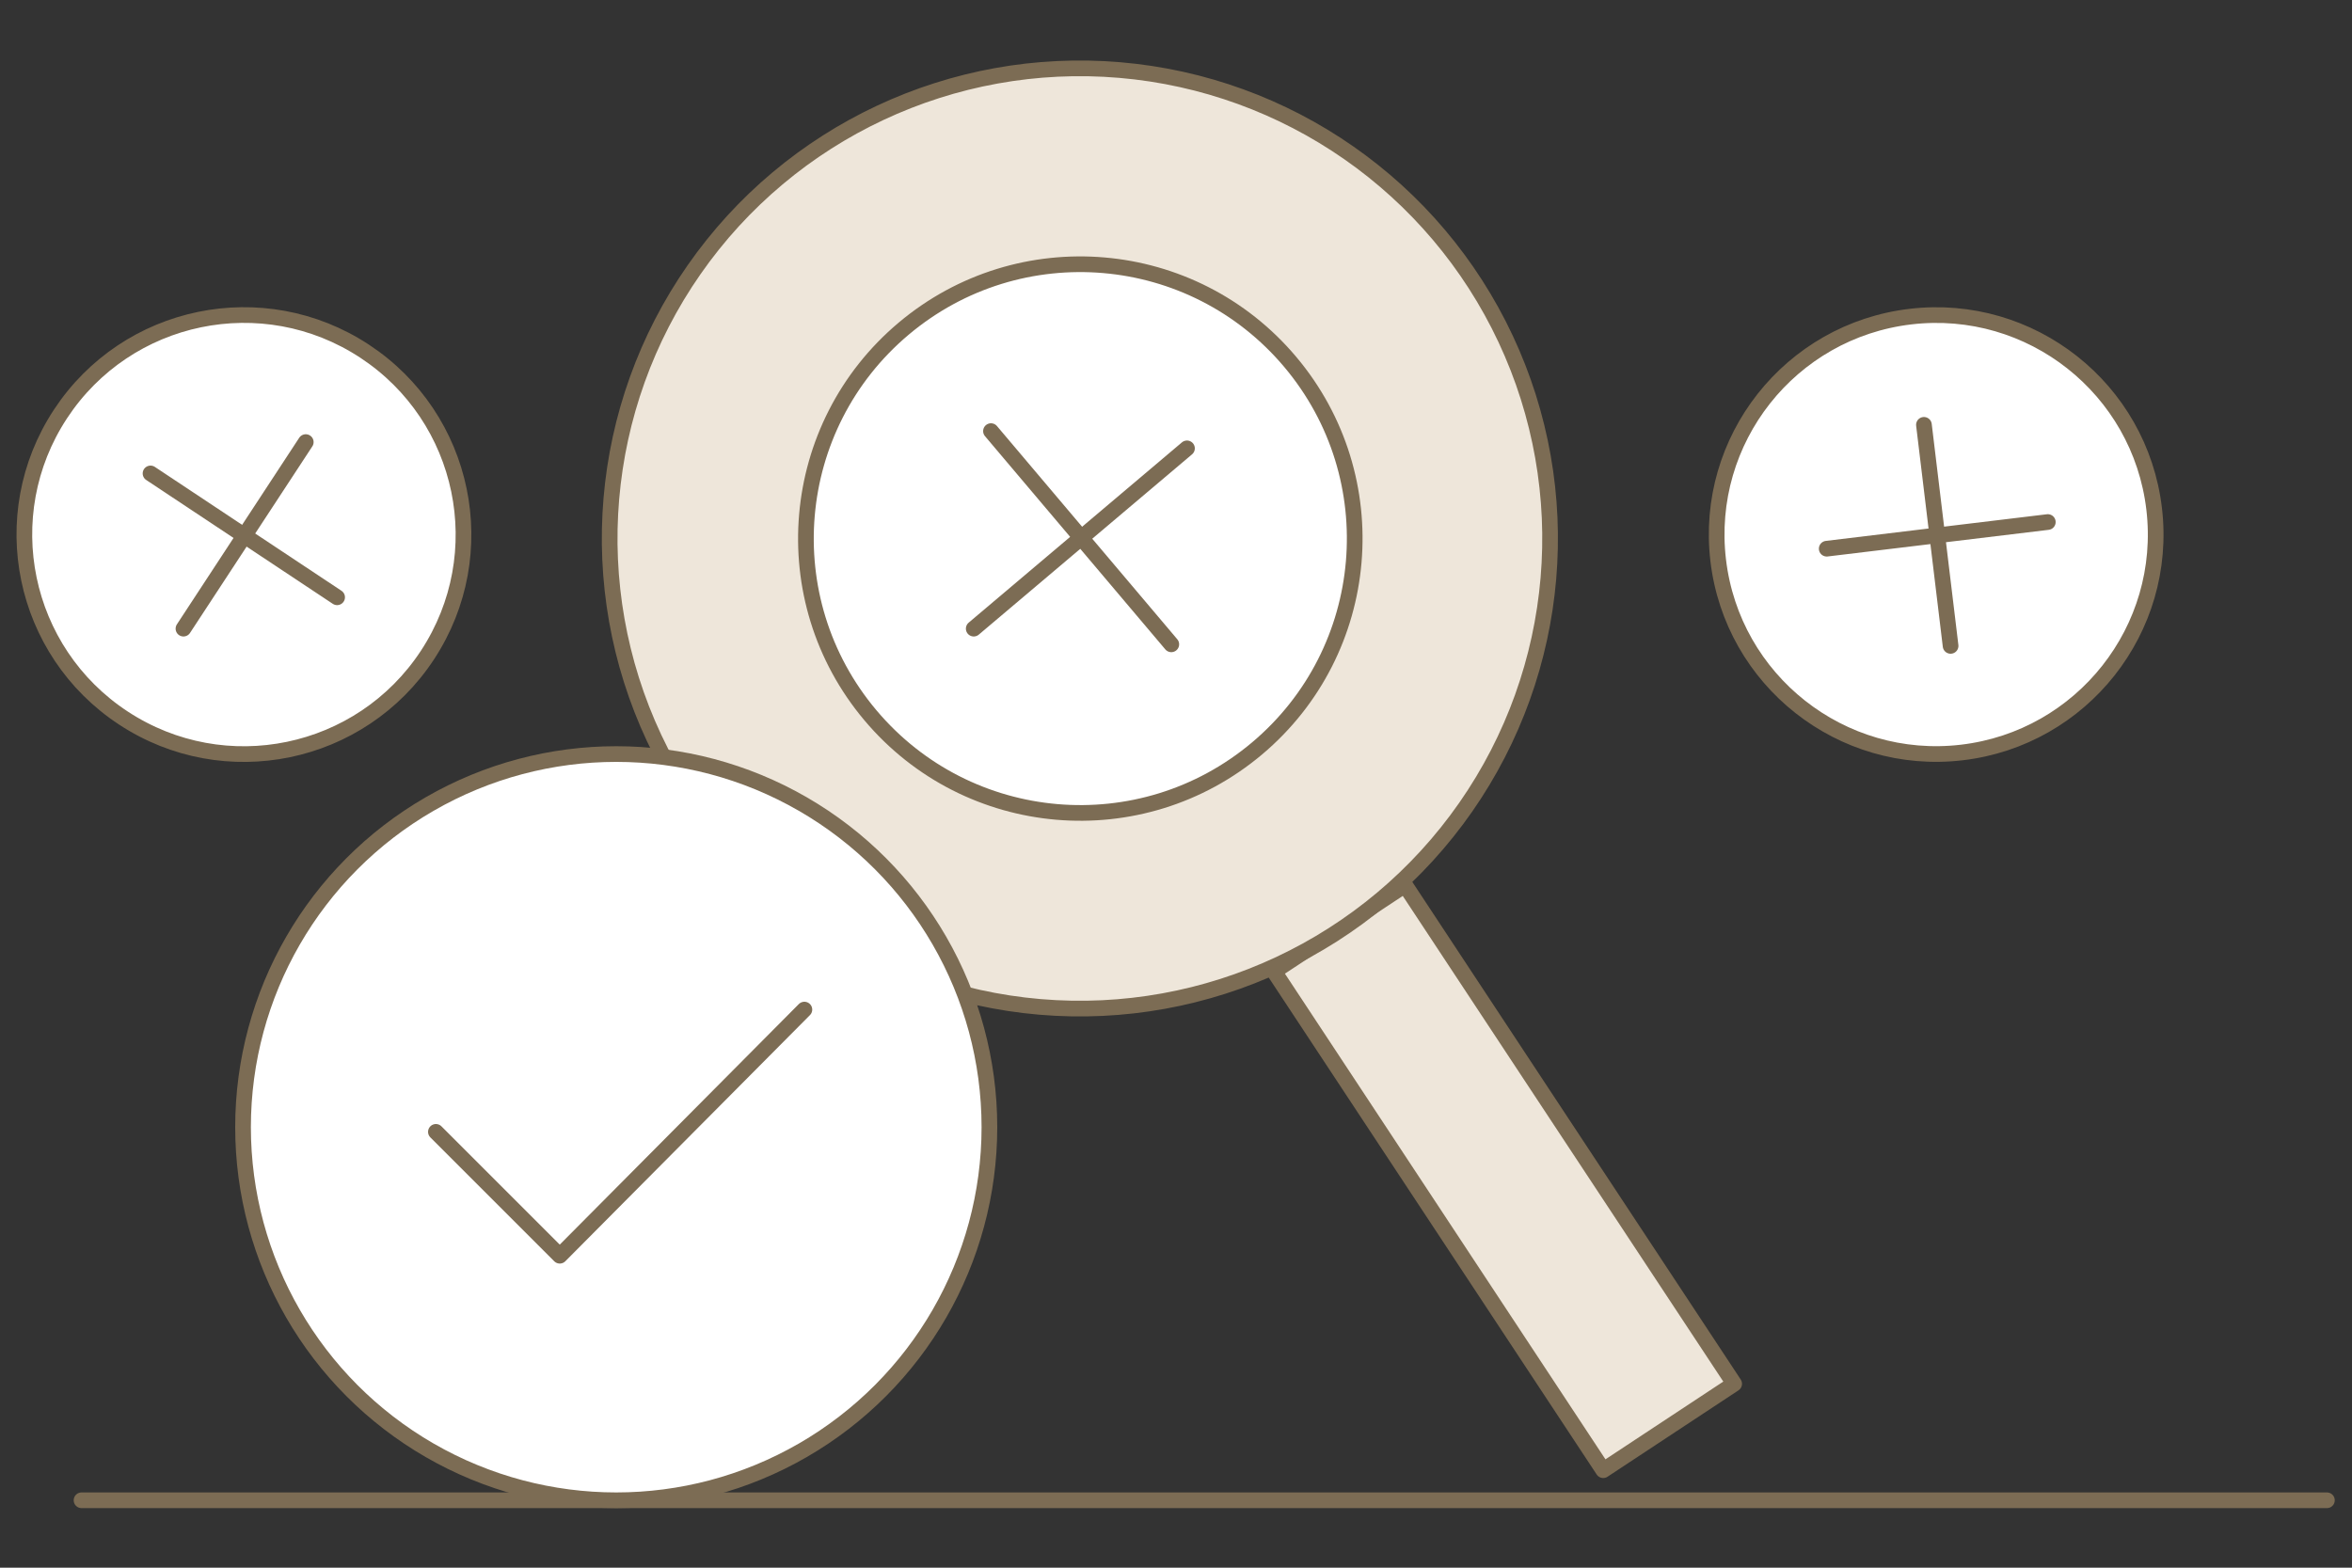 <?xml version="1.0" encoding="utf-8"?>
<!-- Generator: Adobe Illustrator 21.1.0, SVG Export Plug-In . SVG Version: 6.00 Build 0)  -->
<svg version="1.1" id="Layer_1" xmlns="http://www.w3.org/2000/svg" xmlns:xlink="http://www.w3.org/1999/xlink" x="0px" y="0px" width="150px" height="100px"
	 viewBox="0 0 150 100" style="enable-background:new 0 0 150 100;" xml:space="preserve">
<rect x="0" y="0" width="150" height="100" fill="#333333" stroke="none"/>
<style type="text/css">
	.st0{fill:#EEE6DA;stroke:#7C6C54;stroke-linecap:round;stroke-linejoin:round;stroke-miterlimit:10;}
	.st1{fill:#FFFFFF;stroke:#7C6C54;stroke-linecap:round;stroke-linejoin:round;stroke-miterlimit:10;}
	.st2{fill:none;stroke:#7C6C54;stroke-linecap:round;stroke-linejoin:round;stroke-miterlimit:10;}
</style>
<g>
	<g>
		<g>
			
				<rect x="90.9" y="56.1" transform="matrix(0.835 -0.551 0.551 0.835 -25.559 65.209)" class="st0" width="10" height="38.1"/>
			
				<ellipse transform="matrix(8.492076e-02 -0.996 0.996 8.492076e-02 28.856 100.06)" class="st0" cx="68.9" cy="34.3" rx="30" ry="30"/>
		</g>
		
			<ellipse transform="matrix(0.765 -0.644 0.644 0.765 -5.9 52.488)" class="st1" cx="68.9" cy="34.3" rx="17.5" ry="17.5"/>
		<line class="st2" x1="63.2" y1="27.5" x2="74.7" y2="41.1"/>
		<line class="st2" x1="62.1" y1="40.1" x2="75.7" y2="28.6"/>
	</g>
	<g>
		<ellipse transform="matrix(0.549 -0.836 0.836 0.549 -21.515 28.42)" class="st1" cx="15.6" cy="34.1" rx="14" ry="14"/>
		<line class="st2" x1="19.5" y1="28.2" x2="11.7" y2="40.1"/>
		<line class="st2" x1="9.6" y1="30.2" x2="21.5" y2="38.1"/>
	</g>
	<g>
		<ellipse transform="matrix(0.993 -0.117 0.117 0.993 -3.145 14.686)" class="st1" cx="123.5" cy="34.1" rx="14" ry="14"/>
		<line class="st2" x1="122.7" y1="27.1" x2="124.4" y2="41.2"/>
		<line class="st2" x1="116.5" y1="35" x2="130.6" y2="33.3"/>
	</g>
	<line class="st2" x1="5.2" y1="95.7" x2="148.4" y2="95.7"/>
	<circle class="st1" cx="39.3" cy="71.9" r="23.8"/>
	<polyline class="st2" points="27.8,72.2 35.7,80.1 51.3,64.4 	"/>
</g>
</svg>
